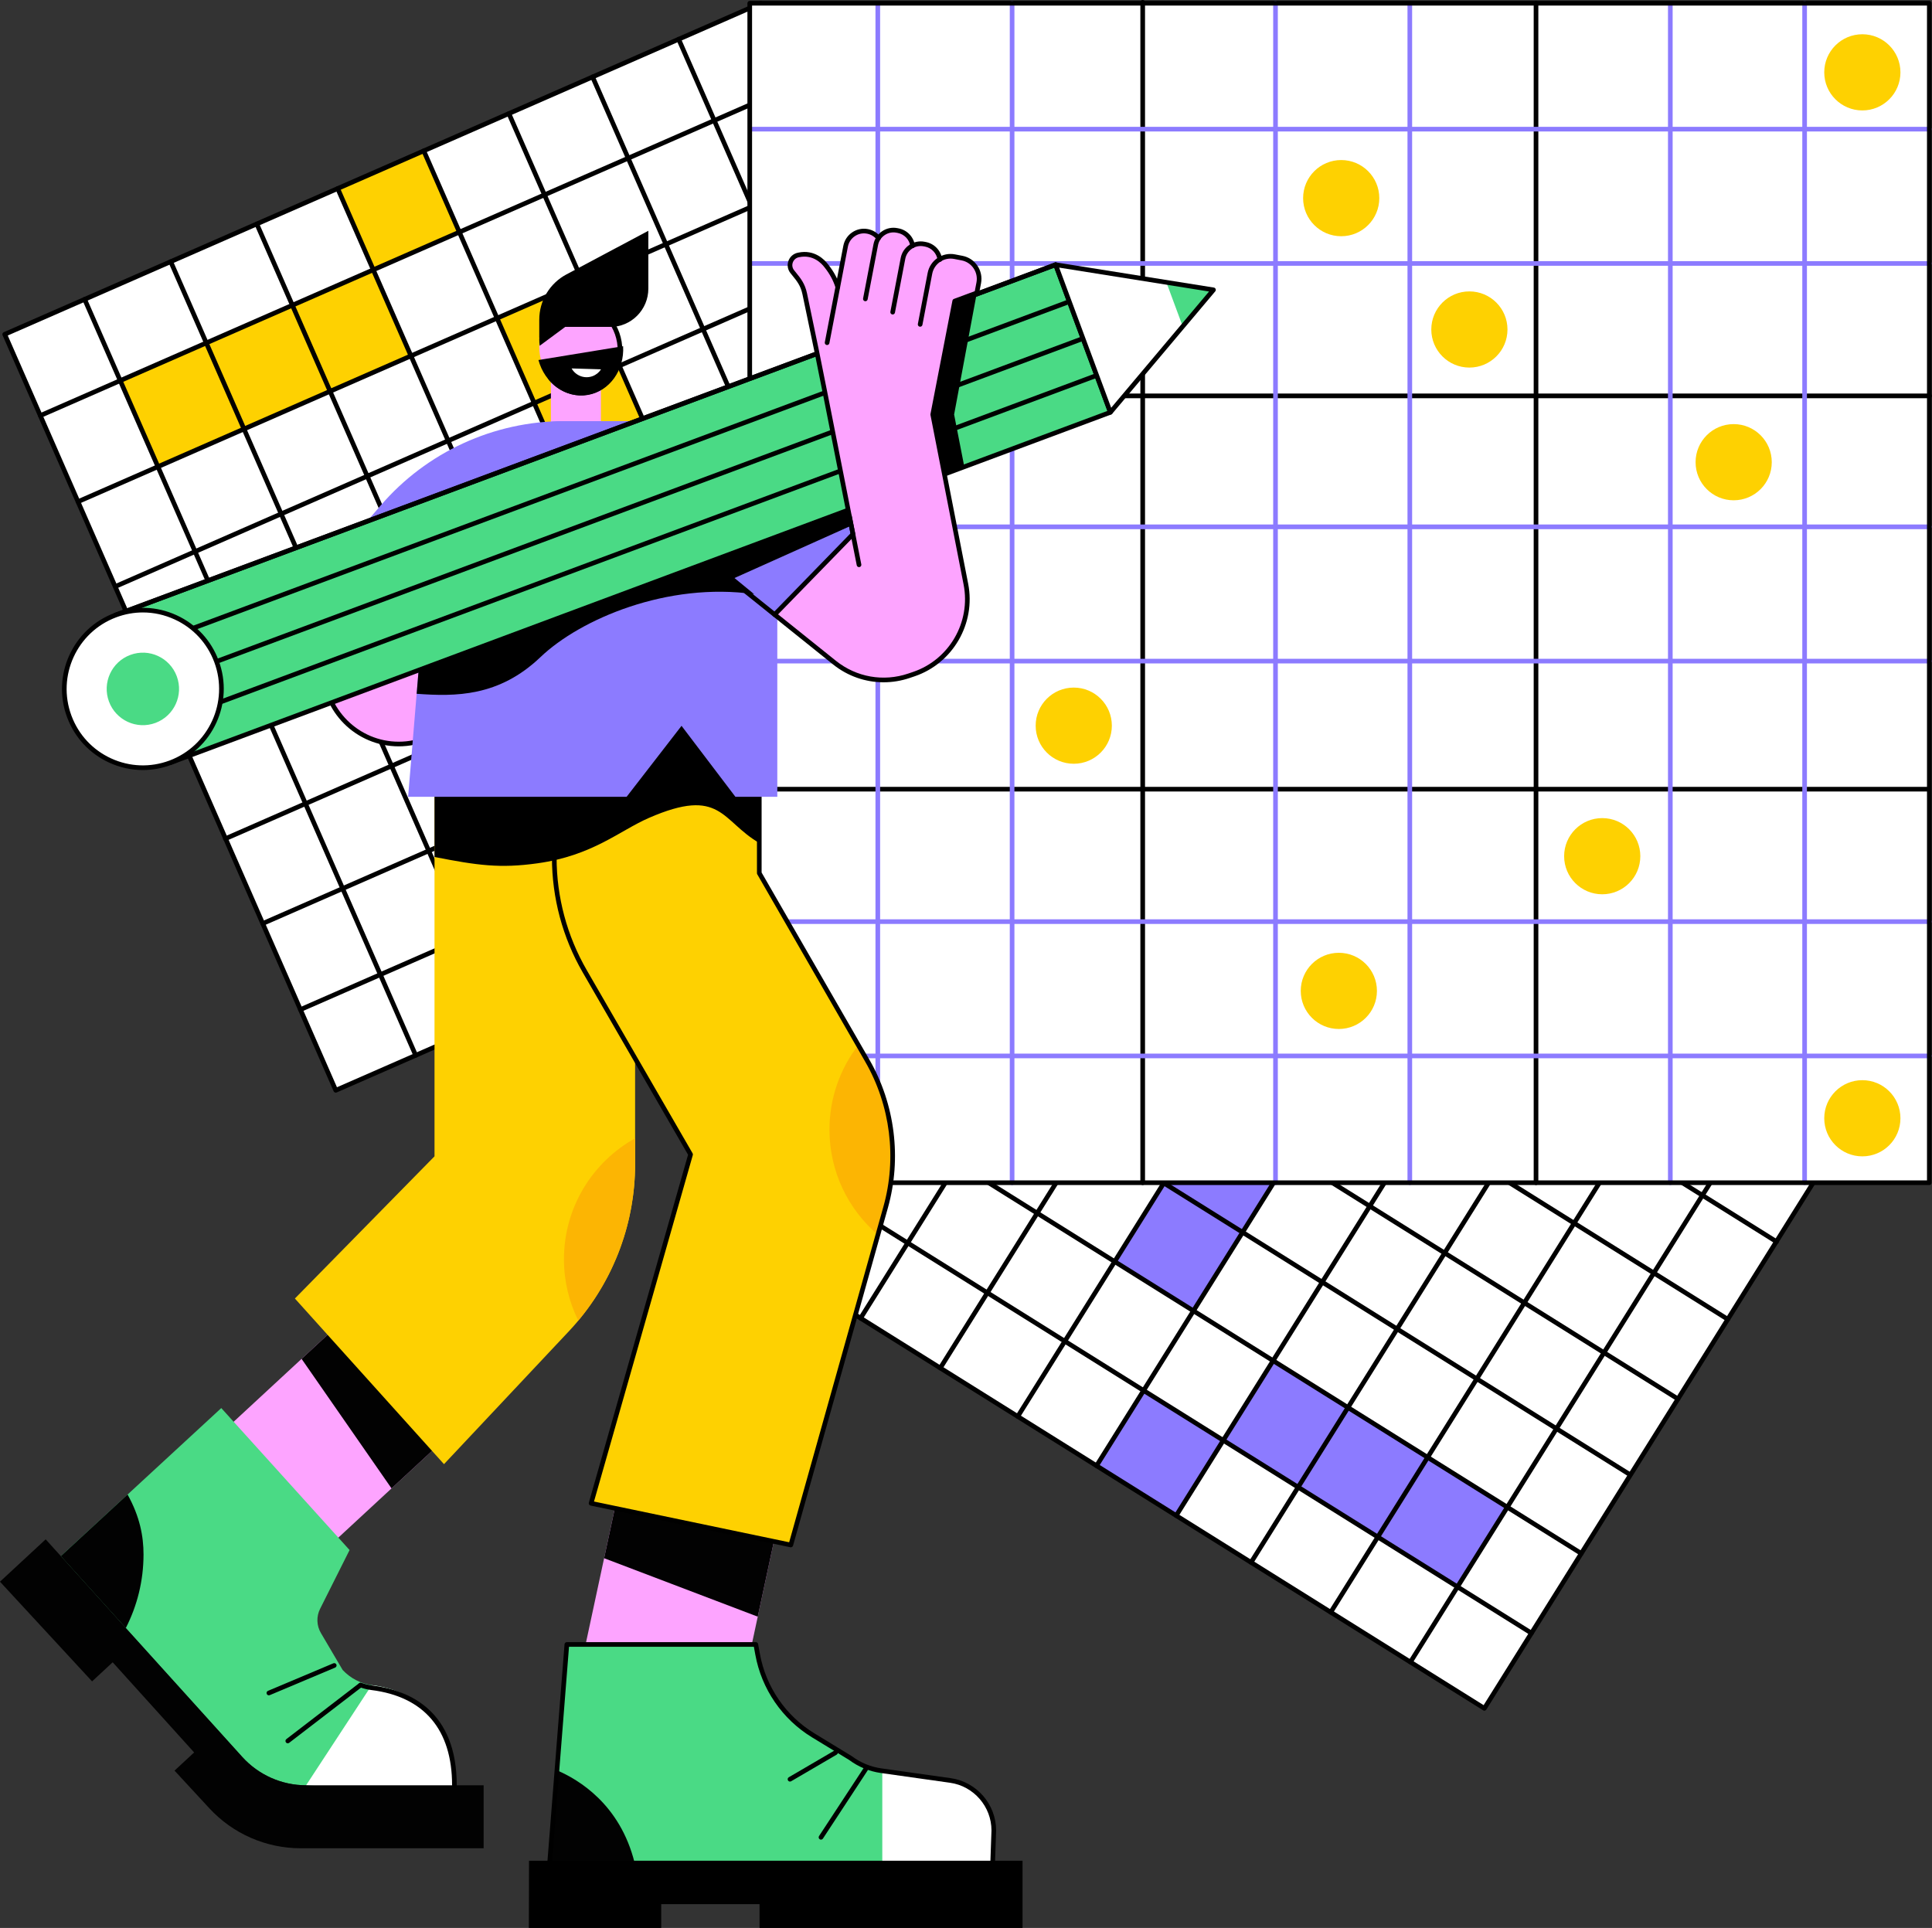<?xml version="1.0" encoding="UTF-8"?><svg xmlns="http://www.w3.org/2000/svg" xmlns:xlink="http://www.w3.org/1999/xlink" height="1830.0" preserveAspectRatio="xMidYMid meet" version="1.0" viewBox="333.2 335.0 1833.7 1830.0" width="1833.7" zoomAndPan="magnify"><rect x="333.2" y="335.0" width="1833.7" height="1830.0" fill="#333333" stroke="none"/><g><g id="change1_1"><path d="M 1077.93 1541.09 L 1742.051 1956.539 L 2157.512 1292.422 L 1493.391 876.969 L 1077.93 1541.09" fill="#fff"/></g><g id="change2_1"><path d="M 1466.461 1578.391 L 1391.68 1531.609 L 1482.898 1385.801 L 1557.672 1432.57 L 1466.461 1578.391" fill="#8c7bff"/></g><g id="change2_2"><path d="M 1716.91 1840.262 L 1494.621 1701.211 L 1541.93 1625.602 L 1764.211 1764.648 L 1716.91 1840.262" fill="#8c7bff"/></g><g id="change3_1"><path d="M 1299.172 1681.699 C 1298.77 1681.699 1298.371 1681.59 1298.012 1681.359 C 1296.969 1680.711 1296.66 1679.352 1297.309 1678.32 L 1713.078 1013.691 C 1713.719 1012.66 1715.078 1012.34 1716.121 1012.988 C 1717.148 1013.641 1717.461 1015 1716.82 1016.031 L 1301.039 1680.66 C 1300.629 1681.328 1299.91 1681.699 1299.172 1681.699"/></g><g id="change3_2"><path d="M 1520.621 1820.23 C 1520.219 1820.23 1519.809 1820.121 1519.449 1819.891 C 1518.422 1819.238 1518.102 1817.879 1518.75 1816.852 L 1934.16 1152.801 C 1934.809 1151.762 1936.172 1151.449 1937.199 1152.102 C 1938.23 1152.738 1938.539 1154.102 1937.898 1155.141 L 1522.488 1819.191 C 1522.07 1819.859 1521.352 1820.23 1520.621 1820.23"/></g><g id="change3_3"><path d="M 2019.359 1515.809 C 2018.961 1515.809 2018.559 1515.699 2018.191 1515.469 L 1353.559 1099.699 C 1352.531 1099.051 1352.219 1097.691 1352.859 1096.66 C 1353.512 1095.629 1354.871 1095.309 1355.898 1095.961 L 2020.531 1511.73 C 2021.559 1512.379 2021.879 1513.738 2021.23 1514.77 C 2020.809 1515.441 2020.09 1515.809 2019.359 1515.809"/></g><g id="change3_4"><path d="M 1880.25 1736.891 C 1879.852 1736.891 1879.449 1736.789 1879.09 1736.559 L 1215.031 1321.148 C 1214 1320.5 1213.691 1319.141 1214.328 1318.109 C 1214.98 1317.07 1216.34 1316.762 1217.371 1317.41 L 1881.422 1732.82 C 1882.461 1733.461 1882.77 1734.82 1882.121 1735.859 C 1881.711 1736.531 1880.988 1736.891 1880.25 1736.891"/></g><g id="change3_5"><path d="M 1150.031 1588.398 C 1149.629 1588.398 1149.23 1588.289 1148.859 1588.059 C 1147.828 1587.422 1147.52 1586.059 1148.16 1585.02 L 1563.41 921.23 C 1564.059 920.191 1565.422 919.879 1566.449 920.531 C 1567.48 921.172 1567.801 922.531 1567.148 923.57 L 1151.898 1587.359 C 1151.488 1588.031 1150.77 1588.398 1150.031 1588.398"/></g><g id="change2_3"><path d="M 1449.559 1773.57 L 1373.949 1726.27 L 1418.621 1654.859 L 1494.23 1702.16 L 1449.559 1773.57" fill="#8c7bff"/></g><g id="change3_6"><path d="M 1225.641 1635.699 C 1225.238 1635.699 1224.84 1635.59 1224.48 1635.359 C 1223.441 1634.719 1223.129 1633.359 1223.781 1632.32 L 1639.23 968.211 C 1639.871 967.172 1641.23 966.859 1642.27 967.5 C 1643.301 968.148 1643.609 969.512 1642.969 970.539 L 1227.52 1634.66 C 1227.102 1635.328 1226.379 1635.699 1225.641 1635.699"/></g><g id="change3_7"><path d="M 1373.949 1728.469 C 1373.551 1728.469 1373.141 1728.371 1372.781 1728.141 C 1371.75 1727.488 1371.43 1726.129 1372.078 1725.102 L 1787.531 1060.98 C 1788.18 1059.941 1789.539 1059.629 1790.57 1060.281 C 1791.602 1060.922 1791.922 1062.289 1791.27 1063.32 L 1375.82 1727.441 C 1375.398 1728.109 1374.68 1728.469 1373.949 1728.469"/></g><g id="change3_8"><path d="M 1449.559 1775.77 C 1449.16 1775.77 1448.762 1775.672 1448.391 1775.441 C 1447.359 1774.789 1447.051 1773.43 1447.691 1772.398 L 1862.941 1108.602 C 1863.59 1107.57 1864.949 1107.25 1865.98 1107.898 C 1867.012 1108.551 1867.328 1109.91 1866.68 1110.941 L 1451.43 1774.738 C 1451.012 1775.41 1450.289 1775.77 1449.559 1775.77"/></g><g id="change3_9"><path d="M 1596.23 1867.531 C 1595.828 1867.531 1595.43 1867.422 1595.059 1867.191 C 1594.031 1866.539 1593.719 1865.18 1594.359 1864.148 L 2009.609 1200.359 C 2010.262 1199.32 2011.621 1199.012 2012.648 1199.66 C 2013.68 1200.301 2014 1201.66 2013.352 1202.699 L 1598.102 1866.488 C 1597.68 1867.16 1596.961 1867.531 1596.23 1867.531"/></g><g id="change3_10"><path d="M 1671.84 1914.828 C 1671.441 1914.828 1671.039 1914.719 1670.68 1914.488 C 1669.641 1913.852 1669.328 1912.48 1669.98 1911.449 L 2085.43 1247.328 C 2086.07 1246.301 2087.43 1245.988 2088.469 1246.629 C 2089.5 1247.281 2089.809 1248.641 2089.172 1249.672 L 1673.719 1913.789 C 1673.301 1914.461 1672.578 1914.828 1671.84 1914.828"/></g><g id="change3_11"><path d="M 2113.148 1365.531 C 2112.75 1365.531 2112.352 1365.422 2111.98 1365.191 L 1448.551 950.172 C 1447.52 949.52 1447.211 948.16 1447.852 947.129 C 1448.5 946.09 1449.859 945.781 1450.891 946.43 L 2114.32 1361.449 C 2115.359 1362.102 2115.672 1363.461 2115.02 1364.488 C 2114.609 1365.16 2113.891 1365.531 2113.148 1365.531"/></g><g id="change3_12"><path d="M 2065.852 1441.141 C 2065.449 1441.141 2065.051 1441.031 2064.68 1440.801 L 1401.25 1025.781 C 1400.219 1025.141 1399.91 1023.781 1400.551 1022.738 C 1401.199 1021.711 1402.559 1021.398 1403.59 1022.039 L 2067.02 1437.059 C 2068.059 1437.711 2068.371 1439.07 2067.719 1440.102 C 2067.309 1440.77 2066.59 1441.141 2065.852 1441.141"/></g><g id="change3_13"><path d="M 1973.078 1589.441 C 1972.68 1589.441 1972.27 1589.328 1971.91 1589.109 L 1308.48 1174.09 C 1307.449 1173.441 1307.129 1172.078 1307.781 1171.051 C 1308.43 1170.012 1309.789 1169.699 1310.82 1170.352 L 1974.25 1585.371 C 1975.281 1586.012 1975.602 1587.371 1974.949 1588.41 C 1974.531 1589.078 1973.809 1589.441 1973.078 1589.441"/></g><g id="change3_14"><path d="M 1925.781 1665.051 C 1925.379 1665.051 1924.969 1664.949 1924.609 1664.719 L 1261.18 1249.699 C 1260.148 1249.051 1259.828 1247.691 1260.48 1246.66 C 1261.129 1245.621 1262.488 1245.309 1263.52 1245.961 L 1926.949 1660.98 C 1927.98 1661.629 1928.301 1662.988 1927.648 1664.02 C 1927.23 1664.691 1926.512 1665.051 1925.781 1665.051"/></g><g id="change3_15"><path d="M 1834.02 1811.73 C 1833.621 1811.73 1833.219 1811.621 1832.859 1811.391 L 1169.43 1396.371 C 1168.391 1395.719 1168.078 1394.359 1168.73 1393.328 C 1169.371 1392.289 1170.73 1391.98 1171.77 1392.629 L 1835.199 1807.648 C 1836.23 1808.301 1836.539 1809.66 1835.898 1810.691 C 1835.48 1811.359 1834.762 1811.73 1834.02 1811.73"/></g><g id="change3_16"><path d="M 1786.719 1887.34 C 1786.32 1887.34 1785.922 1887.23 1785.559 1887 L 1122.129 1471.98 C 1121.09 1471.328 1120.781 1469.969 1121.422 1468.941 C 1122.07 1467.91 1123.43 1467.59 1124.461 1468.238 L 1787.898 1883.262 C 1788.93 1883.91 1789.238 1885.27 1788.602 1886.301 C 1788.18 1886.969 1787.461 1887.34 1786.719 1887.34"/></g><g id="change3_17"><path d="M 1080.969 1540.391 L 1741.352 1953.5 L 2154.469 1293.121 L 1494.09 880.012 Z M 1742.051 1958.75 C 1741.641 1958.75 1741.238 1958.641 1740.879 1958.41 L 1076.762 1542.961 C 1075.73 1542.309 1075.422 1540.949 1076.059 1539.922 L 1491.52 875.801 C 1491.828 875.301 1492.32 874.949 1492.891 874.82 C 1493.461 874.691 1494.059 874.789 1494.559 875.102 L 2158.68 1290.551 C 2159.711 1291.199 2160.02 1292.559 2159.379 1293.59 L 1743.922 1957.711 C 1743.609 1958.211 1743.121 1958.559 1742.551 1958.691 C 1742.391 1958.73 1742.219 1958.75 1742.051 1958.75"/></g><g id="change1_2"><path d="M 1055.238 338.109 L 337.66 652.328 L 651.879 1369.91 L 1369.461 1055.691 L 1055.238 338.109" fill="#fff"/></g><g id="change4_1"><path d="M 805.367 637.949 L 886.16 602.57 L 955.148 760.121 L 874.355 795.5 L 805.367 637.949" fill="#fed101"/></g><g id="change4_2"><path d="M 447.871 697.121 L 688.051 591.961 L 723.824 673.66 L 483.645 778.82 L 447.871 697.121" fill="#fed101"/></g><g id="change3_18"><path d="M 1130.648 1163.129 C 1129.801 1163.129 1128.988 1162.629 1128.629 1161.809 L 814.172 443.672 C 813.684 442.559 814.191 441.262 815.309 440.77 C 816.426 440.27 817.723 440.789 818.215 441.898 L 1132.672 1160.039 C 1133.16 1161.148 1132.648 1162.449 1131.539 1162.941 C 1131.25 1163.07 1130.949 1163.129 1130.648 1163.129"/></g><g id="change3_19"><path d="M 891.105 1267.27 C 890.258 1267.27 889.449 1266.781 889.086 1265.949 L 574.898 548.441 C 574.41 547.328 574.922 546.031 576.035 545.539 C 577.152 545.039 578.453 545.559 578.941 546.672 L 893.129 1264.18 C 893.617 1265.301 893.105 1266.602 891.988 1267.09 C 891.703 1267.211 891.402 1267.27 891.105 1267.27"/></g><g id="change3_20"><path d="M 547.105 1133.309 C 546.258 1133.309 545.449 1132.82 545.086 1131.988 C 544.598 1130.871 545.105 1129.57 546.223 1129.078 L 1264.352 814.621 C 1265.469 814.129 1266.77 814.648 1267.262 815.762 C 1267.75 816.879 1267.238 818.18 1266.129 818.672 L 547.992 1133.121 C 547.703 1133.25 547.402 1133.309 547.105 1133.309"/></g><g id="change3_21"><path d="M 442.961 893.77 C 442.109 893.77 441.301 893.27 440.938 892.449 C 440.449 891.328 440.957 890.031 442.074 889.539 L 1159.578 575.352 C 1160.699 574.859 1162 575.371 1162.488 576.488 C 1162.98 577.602 1162.469 578.91 1161.352 579.391 L 443.844 893.578 C 443.555 893.711 443.254 893.77 442.961 893.77"/></g><g id="change3_22"><path d="M 1291.41 1091.66 C 1290.551 1091.66 1289.75 1091.172 1289.379 1090.34 L 975.316 373.109 C 974.828 371.988 975.34 370.691 976.453 370.199 C 977.57 369.711 978.871 370.219 979.359 371.34 L 1293.422 1088.57 C 1293.91 1089.68 1293.41 1090.98 1292.289 1091.469 C 1292 1091.602 1291.699 1091.66 1291.41 1091.66"/></g><g id="change4_3"><path d="M 653.699 513.941 L 735.398 478.16 L 769.184 555.32 L 687.484 591.102 L 653.699 513.941" fill="#fed101"/></g><g id="change3_23"><path d="M 1209.859 1127.781 C 1209.012 1127.781 1208.199 1127.289 1207.84 1126.461 L 893.617 408.879 C 893.129 407.77 893.641 406.461 894.758 405.98 C 895.871 405.48 897.172 406 897.66 407.109 L 1211.879 1124.691 C 1212.371 1125.809 1211.859 1127.109 1210.738 1127.602 C 1210.449 1127.73 1210.148 1127.781 1209.859 1127.781"/></g><g id="change3_24"><path d="M 1049.621 1197.949 C 1048.77 1197.949 1047.961 1197.461 1047.602 1196.629 L 733.379 479.051 C 732.891 477.93 733.398 476.629 734.516 476.141 C 735.633 475.648 736.93 476.16 737.422 477.281 L 1051.641 1194.859 C 1052.129 1195.98 1051.621 1197.281 1050.5 1197.77 C 1050.211 1197.891 1049.91 1197.949 1049.621 1197.949"/></g><g id="change3_25"><path d="M 967.766 1233.379 C 966.914 1233.379 966.105 1232.879 965.742 1232.059 L 651.68 514.82 C 651.188 513.711 651.695 512.41 652.812 511.922 C 653.93 511.43 655.23 511.941 655.719 513.051 L 969.785 1230.289 C 970.273 1231.398 969.766 1232.699 968.648 1233.191 C 968.359 1233.32 968.059 1233.379 967.766 1233.379"/></g><g id="change3_26"><path d="M 809.285 1302.77 C 808.438 1302.77 807.629 1302.281 807.266 1301.449 L 493.199 584.219 C 492.711 583.102 493.223 581.801 494.34 581.309 C 495.453 580.82 496.754 581.328 497.242 582.449 L 811.305 1299.68 C 811.797 1300.789 811.285 1302.102 810.172 1302.578 C 809.883 1302.711 809.582 1302.77 809.285 1302.77"/></g><g id="change3_27"><path d="M 727.738 1338.898 C 726.891 1338.898 726.082 1338.398 725.719 1337.578 L 411.5 619.988 C 411.012 618.879 411.52 617.578 412.637 617.09 C 413.754 616.59 415.055 617.109 415.543 618.219 L 729.762 1335.809 C 730.25 1336.922 729.738 1338.219 728.621 1338.711 C 728.336 1338.84 728.035 1338.898 727.738 1338.898"/></g><g id="change3_28"><path d="M 618.336 1295.512 C 617.484 1295.512 616.676 1295.02 616.312 1294.191 C 615.824 1293.07 616.332 1291.77 617.449 1291.281 L 1334.289 977.391 C 1335.398 976.898 1336.699 977.41 1337.191 978.52 C 1337.68 979.641 1337.172 980.941 1336.059 981.43 L 619.219 1295.328 C 618.93 1295.449 618.629 1295.512 618.336 1295.512"/></g><g id="change3_29"><path d="M 582.559 1213.809 C 581.711 1213.809 580.902 1213.32 580.539 1212.488 C 580.051 1211.371 580.559 1210.07 581.676 1209.578 L 1298.512 895.691 C 1299.629 895.199 1300.93 895.711 1301.422 896.828 C 1301.898 897.941 1301.398 899.238 1300.281 899.73 L 583.441 1213.621 C 583.156 1213.75 582.855 1213.809 582.559 1213.809"/></g><g id="change3_30"><path d="M 512.395 1053.57 C 511.543 1053.57 510.734 1053.078 510.371 1052.25 C 509.883 1051.129 510.391 1049.828 511.508 1049.34 L 1228.34 735.449 C 1229.461 734.949 1230.762 735.469 1231.25 736.578 C 1231.738 737.699 1231.23 739 1230.109 739.488 L 513.277 1053.379 C 512.988 1053.512 512.688 1053.57 512.395 1053.57"/></g><g id="change3_31"><path d="M 476.617 971.871 C 475.77 971.871 474.961 971.371 474.598 970.551 C 474.105 969.43 474.613 968.129 475.73 967.641 L 1192.57 653.75 C 1193.691 653.262 1194.988 653.77 1195.469 654.891 C 1195.961 656 1195.461 657.301 1194.34 657.789 L 477.504 971.68 C 477.215 971.809 476.914 971.871 476.617 971.871"/></g><g id="change3_32"><path d="M 407.223 813.391 C 406.371 813.391 405.562 812.898 405.199 812.07 C 404.711 810.949 405.219 809.648 406.336 809.16 L 1123.172 495.27 C 1124.289 494.781 1125.59 495.289 1126.078 496.41 C 1126.57 497.52 1126.059 498.82 1124.941 499.309 L 408.105 813.211 C 407.816 813.328 407.52 813.391 407.223 813.391"/></g><g id="change3_33"><path d="M 371.445 731.691 C 370.598 731.691 369.789 731.199 369.426 730.371 C 368.938 729.25 369.445 727.949 370.562 727.461 L 1087.398 413.57 C 1088.52 413.078 1089.82 413.59 1090.301 414.711 C 1090.789 415.82 1090.289 417.121 1089.172 417.609 L 372.332 731.512 C 372.043 731.629 371.742 731.691 371.445 731.691"/></g><g id="change3_34"><path d="M 340.566 653.461 L 653.016 1367 L 1366.551 1054.559 L 1054.109 341.02 Z M 651.879 1372.121 C 651.605 1372.121 651.332 1372.07 651.074 1371.961 C 650.527 1371.75 650.094 1371.328 649.855 1370.801 L 335.641 653.211 C 335.402 652.68 335.395 652.07 335.605 651.52 C 335.816 650.98 336.238 650.539 336.773 650.309 L 1054.359 336.09 C 1055.48 335.59 1056.77 336.109 1057.262 337.23 L 1371.48 1054.809 C 1371.969 1055.922 1371.461 1057.219 1370.34 1057.711 L 652.762 1371.93 C 652.48 1372.051 652.18 1372.121 651.879 1372.121"/></g><g id="change1_3"><path d="M 1044.789 1457.629 L 2164.359 1457.629 L 2164.359 338.07 L 1044.789 338.07 L 1044.789 1457.629" fill="#fff"/></g><g id="change3_35"><path d="M 1417.762 1459.84 C 1416.539 1459.84 1415.551 1458.852 1415.551 1457.629 L 1415.551 337.211 C 1415.551 335.988 1416.539 335 1417.762 335 C 1418.969 335 1419.961 335.988 1419.961 337.211 L 1419.961 1457.629 C 1419.961 1458.852 1418.969 1459.84 1417.762 1459.84"/></g><g id="change3_36"><path d="M 1791.059 1459.84 C 1789.852 1459.84 1788.859 1458.852 1788.859 1457.629 L 1788.859 338.18 C 1788.859 336.961 1789.852 335.98 1791.059 335.98 C 1792.281 335.98 1793.27 336.961 1793.27 338.18 L 1793.27 1457.629 C 1793.27 1458.852 1792.281 1459.84 1791.059 1459.84"/></g><g id="change3_37"><path d="M 2164.621 712.969 L 1044.199 712.969 C 1042.98 712.969 1041.988 711.98 1041.988 710.77 C 1041.988 709.551 1042.98 708.559 1044.199 708.559 L 2164.621 708.559 C 2165.84 708.559 2166.828 709.551 2166.828 710.77 C 2166.828 711.98 2165.84 712.969 2164.621 712.969"/></g><g id="change3_38"><path d="M 2163.648 1086.281 L 1044.199 1086.281 C 1042.98 1086.281 1041.988 1085.289 1041.988 1084.07 C 1041.988 1082.852 1042.98 1081.871 1044.199 1081.871 L 2163.648 1081.871 C 2164.859 1081.871 2165.852 1082.852 2165.852 1084.07 C 2165.852 1085.289 2164.859 1086.281 2163.648 1086.281"/></g><g id="change2_4"><path d="M 1166.34 1459.84 C 1165.121 1459.84 1164.129 1458.852 1164.129 1457.629 L 1164.129 338.609 C 1164.129 337.398 1165.121 336.41 1166.34 336.41 C 1167.551 336.41 1168.539 337.398 1168.539 338.609 L 1168.539 1457.629 C 1168.539 1458.852 1167.551 1459.84 1166.34 1459.84" fill="#8c7bff"/></g><g id="change2_5"><path d="M 1293.801 1459.84 C 1292.578 1459.84 1291.602 1458.852 1291.602 1457.629 L 1291.602 338.07 C 1291.602 336.852 1292.578 335.859 1293.801 335.859 C 1295.02 335.859 1296.012 336.852 1296.012 338.07 L 1296.012 1457.629 C 1296.012 1458.852 1295.02 1459.84 1293.801 1459.84" fill="#8c7bff"/></g><g id="change2_6"><path d="M 1543.809 1459.84 C 1542.59 1459.84 1541.602 1458.852 1541.602 1457.629 L 1541.602 338.07 C 1541.602 336.852 1542.59 335.859 1543.809 335.859 C 1545.031 335.859 1546.012 336.852 1546.012 338.07 L 1546.012 1457.629 C 1546.012 1458.852 1545.031 1459.84 1543.809 1459.84" fill="#8c7bff"/></g><g id="change2_7"><path d="M 1671.281 1459.84 C 1670.059 1459.84 1669.07 1458.852 1669.07 1457.629 L 1669.07 338.609 C 1669.07 337.398 1670.059 336.41 1671.281 336.41 C 1672.488 336.41 1673.48 337.398 1673.48 338.609 L 1673.48 1457.629 C 1673.48 1458.852 1672.488 1459.84 1671.281 1459.84" fill="#8c7bff"/></g><g id="change2_8"><path d="M 1918.531 1459.84 C 1917.309 1459.84 1916.32 1458.852 1916.32 1457.629 L 1916.32 338.609 C 1916.32 337.398 1917.309 336.41 1918.531 336.41 C 1919.75 336.41 1920.738 337.398 1920.738 338.609 L 1920.738 1457.629 C 1920.738 1458.852 1919.75 1459.84 1918.531 1459.84" fill="#8c7bff"/></g><g id="change2_9"><path d="M 2046 1459.84 C 2044.781 1459.84 2043.789 1458.852 2043.789 1457.629 L 2043.789 338.07 C 2043.789 336.852 2044.781 335.859 2046 335.859 C 2047.219 335.859 2048.199 336.852 2048.199 338.07 L 2048.199 1457.629 C 2048.199 1458.852 2047.219 1459.84 2046 1459.84" fill="#8c7bff"/></g><g id="change2_10"><path d="M 2164.359 459.789 L 1045.961 459.789 C 1044.738 459.789 1043.75 458.809 1043.75 457.59 C 1043.75 456.371 1044.738 455.379 1045.961 455.379 L 2164.359 455.379 C 2165.57 455.379 2166.559 456.371 2166.559 457.59 C 2166.559 458.809 2165.57 459.789 2164.359 459.789" fill="#8c7bff"/></g><g id="change2_11"><path d="M 2164.359 587.262 L 1045.961 587.262 C 1044.738 587.262 1043.75 586.27 1043.75 585.051 C 1043.75 583.828 1044.738 582.852 1045.961 582.852 L 2164.359 582.852 C 2165.57 582.852 2166.559 583.828 2166.559 585.051 C 2166.559 586.27 2165.57 587.262 2164.359 587.262" fill="#8c7bff"/></g><g id="change2_12"><path d="M 2164.359 837.27 L 1045.961 837.27 C 1044.738 837.27 1043.75 836.281 1043.75 835.059 C 1043.75 833.84 1044.738 832.852 1045.961 832.852 L 2164.359 832.852 C 2165.57 832.852 2166.559 833.84 2166.559 835.059 C 2166.559 836.281 2165.57 837.27 2164.359 837.27" fill="#8c7bff"/></g><g id="change2_13"><path d="M 2164.359 964.73 L 1045.961 964.73 C 1044.738 964.73 1043.75 963.75 1043.75 962.531 C 1043.75 961.309 1044.738 960.32 1045.961 960.32 L 2164.359 960.32 C 2165.57 960.32 2166.559 961.309 2166.559 962.531 C 2166.559 963.75 2165.57 964.73 2164.359 964.73" fill="#8c7bff"/></g><g id="change2_14"><path d="M 2164.359 1211.988 L 1045.961 1211.988 C 1044.738 1211.988 1043.75 1211 1043.75 1209.781 C 1043.75 1208.559 1044.738 1207.578 1045.961 1207.578 L 2164.359 1207.578 C 2165.57 1207.578 2166.559 1208.559 2166.559 1209.781 C 2166.559 1211 2165.57 1211.988 2164.359 1211.988" fill="#8c7bff"/></g><g id="change2_15"><path d="M 2164.359 1339.461 L 1045.961 1339.461 C 1044.738 1339.461 1043.75 1338.469 1043.75 1337.25 C 1043.75 1336.031 1044.738 1335.051 1045.961 1335.051 L 2164.359 1335.051 C 2165.57 1335.051 2166.559 1336.031 2166.559 1337.25 C 2166.559 1338.469 2165.57 1339.461 2164.359 1339.461" fill="#8c7bff"/></g><g id="change3_39"><path d="M 1047 1455.43 L 2162.148 1455.43 L 2162.148 340.27 L 1047 340.27 Z M 2164.359 1459.84 L 1044.789 1459.84 C 1043.578 1459.84 1042.59 1458.852 1042.59 1457.629 L 1042.59 338.07 C 1042.59 336.852 1043.578 335.859 1044.789 335.859 L 2164.359 335.859 C 2165.57 335.859 2166.559 336.852 2166.559 338.07 L 2166.559 1457.629 C 2166.559 1458.852 2165.57 1459.84 2164.359 1459.84"/></g><g id="change4_4"><path d="M 1642.32 523.07 C 1642.32 503.102 1626.141 486.91 1606.172 486.91 C 1586.199 486.91 1570.012 503.102 1570.012 523.07 C 1570.012 543.039 1586.199 559.23 1606.172 559.23 C 1626.141 559.23 1642.32 543.039 1642.32 523.07" fill="#fed101"/></g><g id="change4_5"><path d="M 1763.98 647.75 C 1763.98 627.781 1747.789 611.59 1727.82 611.59 C 1707.852 611.59 1691.672 627.781 1691.672 647.75 C 1691.672 667.711 1707.852 683.898 1727.82 683.898 C 1747.789 683.898 1763.98 667.711 1763.98 647.75" fill="#fed101"/></g><g id="change4_6"><path d="M 1388.48 1023.789 C 1388.48 1003.828 1372.289 987.641 1352.32 987.641 C 1332.352 987.641 1316.172 1003.828 1316.172 1023.789 C 1316.172 1043.762 1332.352 1059.949 1352.32 1059.949 C 1372.289 1059.949 1388.48 1043.762 1388.48 1023.789" fill="#fed101"/></g><g id="change4_7"><path d="M 1890.059 1147.691 C 1890.059 1127.719 1873.879 1111.531 1853.91 1111.531 C 1833.941 1111.531 1817.75 1127.719 1817.75 1147.691 C 1817.75 1167.66 1833.941 1183.84 1853.91 1183.84 C 1873.879 1183.84 1890.059 1167.66 1890.059 1147.691" fill="#fed101"/></g><g id="change4_8"><path d="M 2136.941 1396.449 C 2136.941 1376.48 2120.762 1360.289 2100.789 1360.289 C 2080.82 1360.289 2064.629 1376.48 2064.629 1396.449 C 2064.629 1416.41 2080.82 1432.602 2100.789 1432.602 C 2120.762 1432.602 2136.941 1416.41 2136.941 1396.449" fill="#fed101"/></g><g id="change4_9"><path d="M 2014.82 773.711 C 2014.82 753.738 1998.629 737.559 1978.66 737.559 C 1958.691 737.559 1942.512 753.738 1942.512 773.711 C 1942.512 793.68 1958.691 809.871 1978.66 809.871 C 1998.629 809.871 2014.82 793.68 2014.82 773.711" fill="#fed101"/></g><g id="change4_10"><path d="M 1640.078 1275.539 C 1640.078 1255.57 1623.891 1239.379 1603.922 1239.379 C 1583.949 1239.379 1567.77 1255.57 1567.77 1275.539 C 1567.77 1295.512 1583.949 1311.699 1603.922 1311.699 C 1623.891 1311.699 1640.078 1295.512 1640.078 1275.539" fill="#fed101"/></g><g id="change4_11"><path d="M 2136.941 403.672 C 2136.941 383.699 2120.762 367.512 2100.789 367.512 C 2080.82 367.512 2064.629 383.699 2064.629 403.672 C 2064.629 423.641 2080.82 439.82 2100.789 439.82 C 2120.762 439.82 2136.941 423.641 2136.941 403.672" fill="#fed101"/></g><g id="change5_1"><path d="M 1021.719 2012.359 L 870.973 1979.84 L 926.133 1722.969 L 1076.879 1755.5 L 1021.719 2012.359" fill="#fda4ff"/></g><g id="change6_1"><path d="M 1052.398 1869.52 L 1076.879 1755.5 L 926.133 1722.969 L 906.578 1814.031 L 1052.398 1869.52" fill="#020202"/></g><g id="change7_1"><path d="M 854.156 2112.301 L 1275.051 2112.301 L 1276.441 2072.469 C 1276.441 2048.578 1258.891 2028.34 1235.289 2025.012 L 1169.352 2015.691 C 1158.879 2014.211 1148.941 2010.109 1140.469 2003.77 L 1105 1982.129 C 1077.27 1965.219 1058.078 1937.23 1052.262 1905.219 L 1050.559 1895.871 L 871.219 1895.871 L 854.156 2112.301" fill="#4ada85"/></g><g id="change1_4"><path d="M 1235.289 2025.012 L 1170.602 2015.871 L 1170.602 2112.301 L 1275.051 2112.301 L 1276.441 2072.461 C 1276.441 2048.578 1258.891 2028.34 1235.289 2025.012" fill="#fff"/></g><g id="change6_2"><path d="M 935.566 2103.289 C 921.824 2047.672 882.305 2024.102 861.859 2015.398 L 854.156 2101.379 C 851.816 2101.379 935.566 2103.289 935.566 2103.289" fill="#020202"/></g><g id="change3_40"><path d="M 1112.41 2081.148 C 1112 2081.148 1111.578 2081.031 1111.199 2080.789 C 1110.191 2080.121 1109.898 2078.75 1110.57 2077.73 L 1152.949 2013.129 C 1153.621 2012.109 1154.98 2011.82 1156 2012.488 C 1157.02 2013.16 1157.309 2014.531 1156.641 2015.551 L 1114.262 2080.16 C 1113.828 2080.801 1113.129 2081.148 1112.41 2081.148"/></g><g id="change3_41"><path d="M 1083 2026.039 C 1082.238 2026.039 1081.5 2025.648 1081.09 2024.949 C 1080.469 2023.898 1080.828 2022.539 1081.879 2021.93 L 1125.148 1996.629 C 1126.199 1996.02 1127.551 1996.371 1128.172 1997.422 C 1128.781 1998.469 1128.43 1999.82 1127.379 2000.441 L 1084.109 2025.738 C 1083.762 2025.941 1083.371 2026.039 1083 2026.039"/></g><g id="change3_42"><path d="M 856.547 2110.09 L 1272.922 2110.09 L 1274.23 2072.391 C 1274.23 2049.82 1257.359 2030.352 1234.988 2027.191 L 1169.039 2017.879 C 1158.23 2016.352 1147.898 2012.078 1139.148 2005.539 L 1103.852 1984.02 C 1075.609 1966.789 1056.012 1938.211 1050.09 1905.609 L 1048.719 1898.078 L 873.258 1898.078 Z M 1275.051 2114.5 L 854.156 2114.5 C 853.543 2114.5 852.957 2114.25 852.539 2113.801 C 852.121 2113.34 851.91 2112.738 851.961 2112.129 L 869.02 1895.699 C 869.109 1894.551 870.066 1893.672 871.219 1893.672 L 1050.559 1893.672 C 1051.629 1893.672 1052.539 1894.43 1052.73 1895.48 L 1054.43 1904.82 C 1060.129 1936.18 1078.98 1963.68 1106.148 1980.25 L 1141.621 2001.891 C 1149.949 2008.109 1159.578 2012.078 1169.66 2013.512 L 1235.602 2022.82 C 1260.141 2026.289 1278.641 2047.629 1278.641 2072.461 L 1277.262 2112.371 C 1277.219 2113.559 1276.238 2114.5 1275.051 2114.5"/></g><g id="change3_43"><path d="M 835.316 2101.172 L 835.148 2165 L 960.766 2165 L 960.766 2142.391 L 1054.09 2142.391 L 1054.09 2165 L 1303.73 2165 L 1303.73 2101.18 L 835.316 2101.172"/></g><g id="change5_2"><path d="M 608.254 1837.148 L 507.82 1728.141 L 684.199 1564.871 L 784.633 1673.879 L 608.254 1837.148" fill="#fda4ff"/></g><g id="change6_3"><path d="M 704.812 1747.77 L 784.633 1673.879 L 684.199 1564.871 L 619.441 1624.82 L 704.812 1747.77" fill="#020202"/></g><g id="change7_2"><path d="M 686.844 1934.66 C 675.961 1933.301 665.918 1928.141 658.422 1920.121 L 637.777 1885.051 C 633.641 1878.02 633.348 1869.359 637.008 1862.07 L 664.988 1806.281 L 543.223 1671.52 L 390.926 1812.051 L 563.109 2002.621 C 578.609 2019.77 600.629 2029.559 623.719 2029.559 L 764.496 2039.469 L 764.496 2032.988 C 764.496 1954.691 713.352 1937.988 686.844 1934.66" fill="#4ada85"/></g><g id="change1_5"><path d="M 686.844 1934.66 C 686.551 1934.629 686.27 1934.559 685.98 1934.512 L 623.719 2029.559 L 623.777 2029.559 L 764.496 2038.441 L 764.496 2032.988 C 764.496 1954.691 713.355 1937.988 686.844 1934.66" fill="#fff"/></g><g id="change6_4"><path d="M 452.605 1880.309 C 463.332 1859.352 469.422 1835.629 469.422 1810.449 C 469.422 1793.371 465.992 1774.602 454.273 1753.59 L 390.926 1812.051 L 452.605 1880.309" fill="#020202"/></g><g id="change6_5"><path d="M 623.719 2029.559 C 600.629 2029.559 578.609 2019.77 563.109 2002.621 L 376.555 1796.109 L 333.172 1836.309 L 420.594 1930.941 L 440.145 1912.82 L 517.457 1998.398 L 498.852 2015.641 L 531.914 2051.43 C 554.273 2075.609 585.68 2089.352 618.57 2089.352 L 792.223 2089.352 L 792.223 2029.559 L 623.719 2029.559" fill="#020202"/></g><g id="change3_44"><path d="M 764.496 2031.77 C 763.277 2031.77 762.289 2030.781 762.289 2029.559 C 762.289 1976.711 735.789 1945.449 685.652 1939.16 C 681.906 1938.691 678.219 1937.781 674.688 1936.469 C 673.543 1936.039 672.965 1934.77 673.387 1933.629 C 673.812 1932.488 675.086 1931.91 676.223 1932.328 C 679.438 1933.531 682.793 1934.352 686.199 1934.781 C 722.926 1939.391 766.703 1959.578 766.703 2029.559 C 766.703 2030.781 765.715 2031.77 764.496 2031.77"/></g><g id="change3_45"><path d="M 606.34 1989.711 C 605.68 1989.711 605.023 1989.41 604.59 1988.84 C 603.848 1987.879 604.027 1986.488 604.992 1985.75 L 673.844 1932.84 C 674.809 1932.102 676.195 1932.281 676.938 1933.25 C 677.68 1934.211 677.5 1935.602 676.531 1936.34 L 607.684 1989.25 C 607.281 1989.559 606.809 1989.711 606.34 1989.711"/></g><g id="change3_46"><path d="M 588.391 1944.172 C 587.531 1944.172 586.711 1943.672 586.355 1942.828 C 585.887 1941.699 586.41 1940.41 587.535 1939.93 L 649.586 1913.789 C 650.703 1913.32 652 1913.852 652.473 1914.969 C 652.945 1916.102 652.418 1917.391 651.297 1917.859 L 589.246 1944 C 588.969 1944.121 588.676 1944.172 588.391 1944.172"/></g><g id="change4_12"><path d="M 935.988 1089.762 L 745.605 1089.762 L 745.605 1432.57 L 613.09 1567.539 L 754.602 1724.762 L 873.234 1598.512 C 913.543 1555.609 935.988 1498.91 935.988 1439.969 L 935.988 1089.762" fill="#fed101"/></g><g id="change8_1"><path d="M 935.988 1439.969 L 935.988 1415.469 C 895.727 1437.852 868.461 1480.859 868.461 1530.281 C 868.461 1551.191 873.367 1570.949 882.051 1588.5 C 916.781 1546.98 935.988 1494.441 935.988 1439.969" fill="#fcb503"/></g><g id="change4_13"><path d="M 1053.852 1163.781 L 1053.852 1048.559 L 859.273 1048.559 L 859.273 1148.98 C 859.273 1186.898 869.254 1224.148 888.215 1256.961 L 988.637 1430.789 L 894.211 1761.898 L 1083.781 1801.48 L 1173.789 1480.879 C 1186.93 1434.09 1180.672 1383.969 1156.422 1341.871 L 1053.852 1163.781" fill="#fed101"/></g><g id="change4_14"><path d="M 1053.852 1163.781 L 1053.852 1048.559 L 859.273 1048.559 L 859.273 1148.98 C 859.273 1186.898 869.254 1224.148 888.215 1256.961 L 988.637 1430.789 L 894.211 1761.898 L 1083.781 1801.48 L 1173.789 1480.879 C 1186.93 1434.09 1180.672 1383.969 1156.422 1341.871 L 1053.852 1163.781" fill="#fed101"/></g><g id="change8_2"><path d="M 1147.852 1326.988 C 1130.699 1349.18 1120.461 1377.012 1120.461 1407.262 C 1120.461 1447.23 1138.309 1483 1166.441 1507.07 L 1173.789 1480.879 C 1186.93 1434.09 1180.672 1383.969 1156.422 1341.871 L 1147.852 1326.988" fill="#fcb503"/></g><g id="change3_47"><path d="M 896.98 1760.23 L 1082.211 1798.898 L 1171.672 1480.289 C 1184.57 1434.352 1178.309 1384.301 1154.512 1342.969 L 1051.941 1164.879 C 1051.75 1164.551 1051.648 1164.172 1051.648 1163.781 L 1051.648 1050.762 L 861.477 1050.762 L 861.477 1148.98 C 861.477 1186.461 871.383 1223.422 890.121 1255.859 L 990.547 1429.691 C 990.848 1430.199 990.922 1430.82 990.758 1431.391 Z M 1083.781 1803.691 C 1083.629 1803.691 1083.48 1803.672 1083.32 1803.641 L 893.758 1764.059 C 893.16 1763.941 892.641 1763.57 892.32 1763.051 C 892.008 1762.52 891.922 1761.891 892.09 1761.301 L 986.258 1431.078 L 886.305 1258.059 C 867.176 1224.961 857.066 1187.238 857.066 1148.98 L 857.066 1048.551 C 857.066 1047.328 858.055 1046.352 859.27 1046.352 L 1053.852 1046.352 C 1055.07 1046.352 1056.059 1047.328 1056.059 1048.551 L 1056.059 1163.191 L 1158.328 1340.77 C 1182.73 1383.121 1189.129 1434.41 1175.922 1481.48 L 1085.898 1802.078 C 1085.629 1803.051 1084.75 1803.691 1083.781 1803.691"/></g><g id="change3_48"><path d="M 1053.852 953.879 L 745.602 953.879 L 745.602 1148.43 C 786.312 1156.398 807.672 1159.41 843.316 1154.441 C 895.754 1147.129 921.094 1123.559 949.039 1111.371 C 1017.828 1081.379 1017.789 1114.371 1053.852 1135.129 L 1053.852 953.879"/></g><g id="change5_3"><path d="M 903.559 746.27 L 856.066 746.27 L 856.066 676.98 L 903.559 676.98 L 903.559 746.27" fill="#fda4ff"/></g><g id="change3_49"><path d="M 948.555 554.059 L 948.555 608.949 C 948.555 629.059 932.289 645.371 912.223 645.371 L 895.84 645.371 L 845.035 655.301 L 845.035 638.422 C 845.035 620.43 854.945 603.91 870.797 595.469 L 948.555 554.059"/></g><g id="change5_4"><path d="M 845.648 672.039 C 849.406 695.102 869.328 711.039 890.148 707.629 C 910.969 704.23 924.801 682.77 921.043 659.699 C 917.285 636.641 897.363 620.699 876.543 624.109 C 855.727 627.52 841.895 648.969 845.648 672.039" fill="#fda4ff"/></g><g id="change3_50"><path d="M 884.547 710.289 C 873.242 710.289 862.23 705.102 854.219 695.77 C 853.426 694.852 853.531 693.449 854.453 692.66 C 855.379 691.859 856.77 691.969 857.566 692.898 C 865.969 702.691 878.02 707.391 889.793 705.461 C 909.379 702.25 922.422 681.879 918.863 660.059 C 917.137 649.441 911.789 640.078 903.812 633.699 C 895.902 627.371 886.348 624.73 876.902 626.289 C 875.691 626.488 874.562 625.672 874.367 624.461 C 874.172 623.262 874.984 622.129 876.188 621.93 C 886.883 620.191 897.672 623.141 906.57 630.25 C 915.402 637.32 921.312 647.648 923.219 659.352 C 927.164 683.57 912.488 706.211 890.504 709.809 C 888.52 710.129 886.527 710.289 884.547 710.289"/></g><g id="change3_51"><path d="M 844.254 676.738 C 850.18 698.719 870.117 713.301 890.906 709.898 C 911.699 706.5 925.977 686.32 924.617 663.59 L 844.254 676.738"/></g><g id="change1_6"><path d="M 903.66 685.559 C 901.816 688.422 899.086 690.738 895.656 692.02 C 888.012 694.879 879.602 691.621 875.719 684.711 L 903.66 685.559" fill="#fff"/></g><g id="change3_52"><path d="M 882.473 615.66 C 861.797 615.66 845.035 634.23 845.035 657.141 C 845.035 659.199 845.176 661.219 845.438 663.199 L 869.68 645.27 L 917.676 645.27 C 913.066 628.148 899.43 615.66 882.473 615.66"/></g><g id="change5_5"><path d="M 782.996 969.68 C 782.996 1009.191 751.051 1041.211 711.641 1041.211 C 672.23 1041.211 640.277 1009.191 640.277 969.68 C 640.277 930.18 672.23 898.16 711.641 898.16 C 751.051 898.16 782.996 930.18 782.996 969.68" fill="#fda4ff"/></g><g id="change3_53"><path d="M 711.641 900.359 C 673.508 900.359 642.484 931.461 642.484 969.68 C 642.484 1007.91 673.508 1039.012 711.641 1039.012 C 749.77 1039.012 780.793 1007.91 780.793 969.68 C 780.793 931.461 749.77 900.359 711.641 900.359 Z M 711.641 1043.422 C 671.074 1043.422 638.074 1010.34 638.074 969.68 C 638.074 929.031 671.074 895.949 711.641 895.949 C 752.203 895.949 785.203 929.031 785.203 969.68 C 785.203 1010.34 752.203 1043.422 711.641 1043.422"/></g><g id="change2_16"><path d="M 1163.82 836.691 L 1064.91 926.691 L 924.578 734.73 L 969.273 734.73 C 1033.941 734.73 1095.621 761.969 1139.27 809.789 L 1163.82 836.691" fill="#8c7bff"/></g><g id="change2_17"><path d="M 667.926 845.711 L 766.836 935.711 L 913.363 734.73 L 868.938 734.73 C 801.887 734.73 738.164 764.012 694.395 814.922 L 667.926 845.711" fill="#8c7bff"/></g><g id="change2_18"><path d="M 1070.961 1091.301 L 1031.18 1091.301 L 980.062 1023.941 L 927.945 1091.301 L 720.547 1091.301 L 740.207 854.281 C 745.812 786.711 802.156 734.73 869.801 734.73 L 934.812 734.73 C 1010 734.73 1070.961 795.828 1070.961 871.199 L 1070.961 1091.301" fill="#8c7bff"/></g><g id="change3_54"><path d="M 1048.969 898.961 L 989.906 850.531 L 735.059 916.371 L 728.656 993.531 C 765.387 996.23 806.668 996.461 846.199 958.691 C 883.98 922.59 966.844 887.238 1048.969 898.961"/></g><g id="change3_55"><path d="M 1139.27 809.789 L 985.031 848.398 L 1023.262 886.809 L 1148.328 830.711 L 1139.27 809.789"/></g><g id="change7_3"><path d="M 494.797 1058.969 L 442.809 918.852 L 1335.102 586.23 L 1387.09 726.352 L 494.797 1058.969" fill="#4ada85"/></g><g id="change3_56"><path d="M 445.645 920.148 L 496.098 1056.141 L 1384.25 725.059 L 1333.801 589.07 Z M 494.797 1061.18 C 494.48 1061.18 494.168 1061.109 493.879 1060.98 C 493.348 1060.738 492.934 1060.289 492.73 1059.738 L 440.742 919.621 C 440.316 918.48 440.898 917.211 442.039 916.789 L 1334.328 584.172 C 1334.879 583.961 1335.488 583.98 1336.02 584.23 C 1336.551 584.469 1336.969 584.922 1337.172 585.461 L 1389.16 725.578 C 1389.578 726.719 1389 727.988 1387.859 728.422 L 495.566 1061.039 C 495.316 1061.141 495.059 1061.18 494.797 1061.18"/></g><g id="change3_57"><path d="M 442.809 921.059 C 441.914 921.059 441.074 920.512 440.742 919.629 C 440.316 918.48 440.898 917.211 442.039 916.789 L 1334.328 584.16 C 1335.469 583.75 1336.738 584.32 1337.172 585.461 C 1337.59 586.602 1337.012 587.871 1335.871 588.301 L 443.578 920.922 C 443.328 921.02 443.066 921.059 442.809 921.059"/></g><g id="change3_58"><path d="M 455.809 956.09 C 454.91 956.09 454.07 955.539 453.738 954.648 C 453.312 953.512 453.895 952.238 455.035 951.82 L 1347.328 619.191 C 1348.461 618.781 1349.738 619.352 1350.16 620.488 C 1350.59 621.629 1350.012 622.898 1348.871 623.328 L 456.574 955.949 C 456.324 956.039 456.062 956.09 455.809 956.09"/></g><g id="change3_59"><path d="M 468.805 991.121 C 467.91 991.121 467.066 990.57 466.734 989.68 C 466.312 988.539 466.891 987.27 468.031 986.84 L 1360.32 654.219 C 1361.461 653.809 1362.738 654.379 1363.16 655.52 C 1363.59 656.66 1363.012 657.93 1361.859 658.359 L 469.574 990.98 C 469.32 991.07 469.059 991.121 468.805 991.121"/></g><g id="change3_60"><path d="M 481.801 1026.148 C 480.906 1026.148 480.062 1025.602 479.73 1024.719 C 479.309 1023.57 479.887 1022.301 481.027 1021.879 L 1373.32 689.25 C 1374.461 688.84 1375.73 689.41 1376.16 690.551 C 1376.578 691.691 1376 692.961 1374.859 693.391 L 482.57 1026.012 C 482.316 1026.102 482.055 1026.148 481.801 1026.148"/></g><g id="change1_7"><path d="M 1335.102 586.23 L 1387.09 726.352 L 1484.93 610.129 Z M 1335.102 586.23" fill="#fff"/></g><g id="change7_4"><path d="M 1440.23 603 L 1455.738 644.809 L 1484.93 610.129 Z M 1440.23 603" fill="#4ada85"/></g><g id="change1_8"><path d="M 494.797 1058.969 C 456.195 1073.359 413.266 1053.66 398.91 1014.969 C 384.555 976.27 404.207 933.238 442.809 918.852 C 481.41 904.461 524.344 924.172 538.695 962.859 C 553.055 1001.551 533.398 1044.578 494.797 1058.969" fill="#fff"/></g><g id="change3_61"><path d="M 494.797 1058.969 L 494.816 1058.969 Z M 468.84 916.328 C 460.328 916.328 451.797 917.859 443.578 920.922 C 406.18 934.859 387.066 976.711 400.977 1014.199 C 407.723 1032.379 421.133 1046.84 438.738 1054.898 C 456.297 1062.941 475.93 1063.66 494.027 1056.91 C 531.43 1042.961 550.539 1001.121 536.629 963.629 C 529.883 945.441 516.473 930.988 498.863 922.93 C 489.277 918.539 479.074 916.328 468.84 916.328 Z M 468.766 1065.91 C 457.902 1065.91 447.074 1063.57 436.902 1058.91 C 418.227 1050.359 403.996 1035.031 396.84 1015.738 C 382.086 975.969 402.359 931.578 442.039 916.789 C 461.234 909.629 482.07 910.391 500.703 918.922 C 519.383 927.469 533.609 942.801 540.766 962.09 C 555.52 1001.859 535.246 1046.25 495.566 1061.039 C 486.852 1064.289 477.797 1065.91 468.766 1065.91"/></g><g id="change7_5"><path d="M 480.77 1021.172 C 462.996 1027.789 443.23 1018.719 436.621 1000.91 C 430.016 983.09 439.062 963.281 456.836 956.66 C 474.609 950.031 494.375 959.102 500.984 976.922 C 507.594 994.73 498.543 1014.539 480.77 1021.172" fill="#4ada85"/></g><g id="change3_62"><path d="M 1338.48 589.012 L 1387.84 722.031 L 1480.73 611.691 Z M 1387.09 728.559 C 1386.961 728.559 1386.84 728.551 1386.711 728.52 C 1385.941 728.391 1385.289 727.859 1385.02 727.121 L 1333.031 587 C 1332.762 586.262 1332.898 585.441 1333.391 584.828 C 1333.891 584.23 1334.672 583.922 1335.449 584.051 L 1485.281 607.949 C 1486.07 608.078 1486.719 608.609 1487 609.359 C 1487.281 610.109 1487.129 610.941 1486.621 611.551 L 1388.781 727.77 C 1388.352 728.281 1387.73 728.559 1387.09 728.559"/></g><g id="change3_63"><path d="M 1238.77 728.449 L 1260.102 614.191 L 1138.66 659.461 L 1137.02 668.012 C 1134.309 682.172 1134.352 696.711 1137.141 710.852 L 1157.141 812.07 L 1248.449 778.031 L 1238.77 728.449"/></g><g id="change5_6"><path d="M 1125.691 621.328 L 1153.059 626.609 L 1160.898 585.762 L 1168.398 587.211 L 1170.648 575.461 C 1172.5 565.809 1166.199 556.48 1156.57 554.629 C 1146.941 552.77 1137.629 559.09 1135.781 568.738 L 1125.691 621.328" fill="#fda4ff"/></g><g id="change5_7"><path d="M 1154.191 620.52 L 1181.559 625.801 L 1189.391 584.949 L 1196.891 586.391 L 1199.262 574.059 C 1201.051 564.738 1194.961 555.719 1185.648 553.93 L 1184.469 553.699 C 1175.172 551.91 1166.18 558.02 1164.391 567.34 L 1154.191 620.52" fill="#fda4ff"/></g><g id="change5_8"><path d="M 1180.039 633.469 L 1207.41 638.738 L 1215.238 597.891 L 1222.75 599.34 L 1225.109 587.012 C 1226.898 577.68 1220.809 568.672 1211.5 566.879 L 1210.328 566.648 C 1201.02 564.859 1192.031 570.961 1190.238 580.289 L 1180.039 633.469" fill="#fda4ff"/></g><g id="change5_9"><path d="M 1206.148 644.891 L 1233.52 650.16 L 1239.352 620.789 L 1260.32 613 L 1262.148 603.449 C 1264.238 592.59 1257.148 582.09 1246.309 579.988 L 1239.23 578.621 C 1228.391 576.52 1217.898 583.641 1215.809 594.512 L 1206.148 644.891" fill="#fda4ff"/></g><g id="change5_10"><path d="M 1115.961 706.352 L 1142.641 670.52 C 1142.641 670.52 1132.469 626.25 1130.211 615.41 C 1129.648 613.68 1128.852 601.672 1117.691 587.629 C 1117.391 587.398 1108.43 573.359 1091.289 576.961 L 1090.84 577.051 C 1083.66 578.559 1080.578 587.148 1085.18 592.879 C 1090.609 599.66 1094.98 604.27 1096.98 613.852 L 1115.961 706.352" fill="#fda4ff"/></g><g id="change5_11"><path d="M 1116.738 668.012 C 1114.02 682.172 1114.07 696.711 1116.859 710.852 L 1142.77 842.012 L 1068.16 918.602 L 1125.289 964.141 C 1145.18 980 1171.73 984.641 1195.801 976.469 L 1200.57 974.852 C 1236.039 962.809 1257.141 926.32 1249.949 889.48 L 1218.48 728.441 L 1238.469 624.25 L 1129.172 603.18 L 1116.738 668.012" fill="#fda4ff"/></g><g id="change3_64"><path d="M 1154.539 620.922 C 1154.398 620.922 1154.262 620.91 1154.121 620.879 C 1152.922 620.648 1152.141 619.5 1152.371 618.301 L 1162.219 566.93 C 1163.199 561.84 1166.09 557.43 1170.371 554.531 C 1174.66 551.621 1179.809 550.559 1184.891 551.539 L 1186.07 551.762 C 1194.148 553.32 1200.379 559.84 1201.57 567.988 C 1201.75 569.199 1200.922 570.32 1199.711 570.488 C 1198.52 570.691 1197.379 569.84 1197.211 568.629 C 1196.281 562.328 1191.469 557.301 1185.238 556.102 L 1184.059 555.871 C 1180.141 555.109 1176.16 555.93 1172.852 558.18 C 1169.551 560.422 1167.309 563.828 1166.551 567.762 L 1156.699 619.129 C 1156.5 620.191 1155.57 620.922 1154.539 620.922"/></g><g id="change3_65"><path d="M 1180.461 633.5 C 1180.32 633.5 1180.18 633.488 1180.039 633.461 C 1178.84 633.23 1178.059 632.078 1178.289 630.879 L 1188.07 579.871 C 1189.051 574.789 1191.941 570.379 1196.23 567.469 C 1200.512 564.57 1205.66 563.512 1210.738 564.48 L 1211.922 564.711 C 1220.039 566.27 1226.281 572.828 1227.441 581.031 C 1227.609 582.238 1226.77 583.359 1225.559 583.531 C 1224.379 583.699 1223.238 582.859 1223.07 581.648 C 1222.172 575.32 1217.359 570.25 1211.078 569.039 L 1209.91 568.82 C 1205.988 568.059 1202.012 568.879 1198.699 571.121 C 1195.398 573.371 1193.16 576.77 1192.41 580.711 L 1182.621 631.711 C 1182.422 632.77 1181.5 633.5 1180.461 633.5"/></g><g id="change3_66"><path d="M 1118.219 662.5 C 1118.078 662.5 1117.941 662.488 1117.801 662.461 C 1116.609 662.23 1115.82 661.078 1116.051 659.879 L 1133.621 568.328 C 1134.621 563.078 1137.609 558.539 1142.02 555.551 C 1146.43 552.551 1151.75 551.449 1156.988 552.461 C 1161.641 553.359 1165.828 555.891 1168.789 559.59 C 1169.551 560.539 1169.391 561.93 1168.441 562.691 C 1167.488 563.449 1166.102 563.301 1165.34 562.34 C 1163.039 559.461 1159.77 557.488 1156.148 556.801 C 1152.07 556.012 1147.941 556.859 1144.5 559.199 C 1141.059 561.531 1138.73 565.07 1137.949 569.16 L 1120.391 660.711 C 1120.18 661.77 1119.262 662.5 1118.219 662.5"/></g><g id="change3_67"><path d="M 1148.52 873.309 C 1147.48 873.309 1146.559 872.578 1146.352 871.531 L 1137.238 825.379 C 1137 824.191 1137.781 823.031 1138.969 822.789 C 1140.172 822.559 1141.328 823.328 1141.57 824.531 L 1150.68 870.68 C 1150.922 871.871 1150.141 873.031 1148.949 873.27 C 1148.801 873.301 1148.66 873.309 1148.52 873.309"/></g><g id="change3_68"><path d="M 1171.852 982.621 C 1154.66 982.621 1137.762 976.809 1123.871 965.672 L 1067.031 920.078 C 1066.551 919.691 1066.25 919.109 1066.211 918.488 C 1066.172 917.871 1066.398 917.262 1066.828 916.809 L 1140.379 841.309 L 1114.699 711.281 L 1105.809 666.93 L 1094.82 614.301 C 1093.121 606.18 1089.73 601.988 1085.02 596.199 L 1083.461 594.262 C 1080.809 590.961 1080.09 586.621 1081.52 582.629 C 1082.941 578.648 1086.262 575.762 1090.391 574.891 L 1090.828 574.801 C 1106.379 571.531 1115.871 581.559 1119.238 586.02 L 1119.219 586.039 C 1119.289 586.109 1119.359 586.18 1119.422 586.262 C 1124.551 592.711 1128.262 599.629 1130.461 606.828 C 1130.82 608 1130.16 609.23 1129 609.59 C 1127.828 609.949 1126.602 609.281 1126.238 608.121 C 1124.211 601.48 1120.781 595.07 1116.02 589.07 C 1115.922 588.961 1115.828 588.84 1115.711 588.68 C 1112.859 584.891 1104.801 576.371 1091.738 579.121 L 1091.289 579.211 C 1088.68 579.762 1086.578 581.602 1085.672 584.121 C 1084.762 586.648 1085.219 589.41 1086.898 591.5 L 1088.449 593.422 C 1093.16 599.219 1097.219 604.23 1099.141 613.398 L 1110.129 666.051 L 1119.02 710.422 L 1144.941 841.602 C 1145.078 842.309 1144.859 843.039 1144.352 843.559 L 1071.691 918.148 L 1126.629 962.23 C 1146.039 977.801 1171.68 982.32 1195.23 974.328 L 1199.859 972.762 C 1234.129 961.121 1254.738 925.5 1247.781 889.898 L 1216.32 728.871 C 1216.262 728.59 1216.262 728.301 1216.32 728.031 L 1237.18 620.371 C 1237.328 619.609 1237.859 618.988 1238.578 618.719 L 1258.391 611.371 L 1259.988 603.031 C 1261.84 593.379 1255.52 584.02 1245.891 582.16 L 1238.809 580.789 C 1234.148 579.891 1229.422 580.859 1225.488 583.52 C 1221.551 586.191 1218.879 590.238 1217.98 594.93 L 1208.691 643.34 C 1208.469 644.531 1207.32 645.309 1206.109 645.09 C 1204.922 644.859 1204.129 643.711 1204.359 642.512 L 1213.648 594.102 C 1214.77 588.25 1218.102 583.199 1223.02 579.859 C 1227.93 576.539 1233.84 575.328 1239.648 576.461 L 1246.73 577.828 C 1258.738 580.148 1266.629 591.828 1264.32 603.859 L 1262.488 613.422 C 1262.34 614.172 1261.809 614.801 1261.09 615.07 L 1241.281 622.43 L 1220.73 728.441 L 1252.109 889.059 C 1259.488 926.809 1237.641 964.602 1201.281 976.941 L 1196.648 978.512 C 1188.52 981.27 1180.148 982.621 1171.852 982.621"/></g><g id="change3_69"><path d="M 1068.379 920.531 C 1067.898 920.531 1067.41 920.371 1067 920.051 L 1020.5 882.75 C 1019.551 881.988 1019.398 880.602 1020.16 879.648 C 1020.93 878.699 1022.32 878.551 1023.27 879.309 L 1069.762 916.609 C 1070.711 917.371 1070.859 918.762 1070.102 919.711 C 1069.672 920.25 1069.031 920.531 1068.379 920.531"/></g></g></svg>